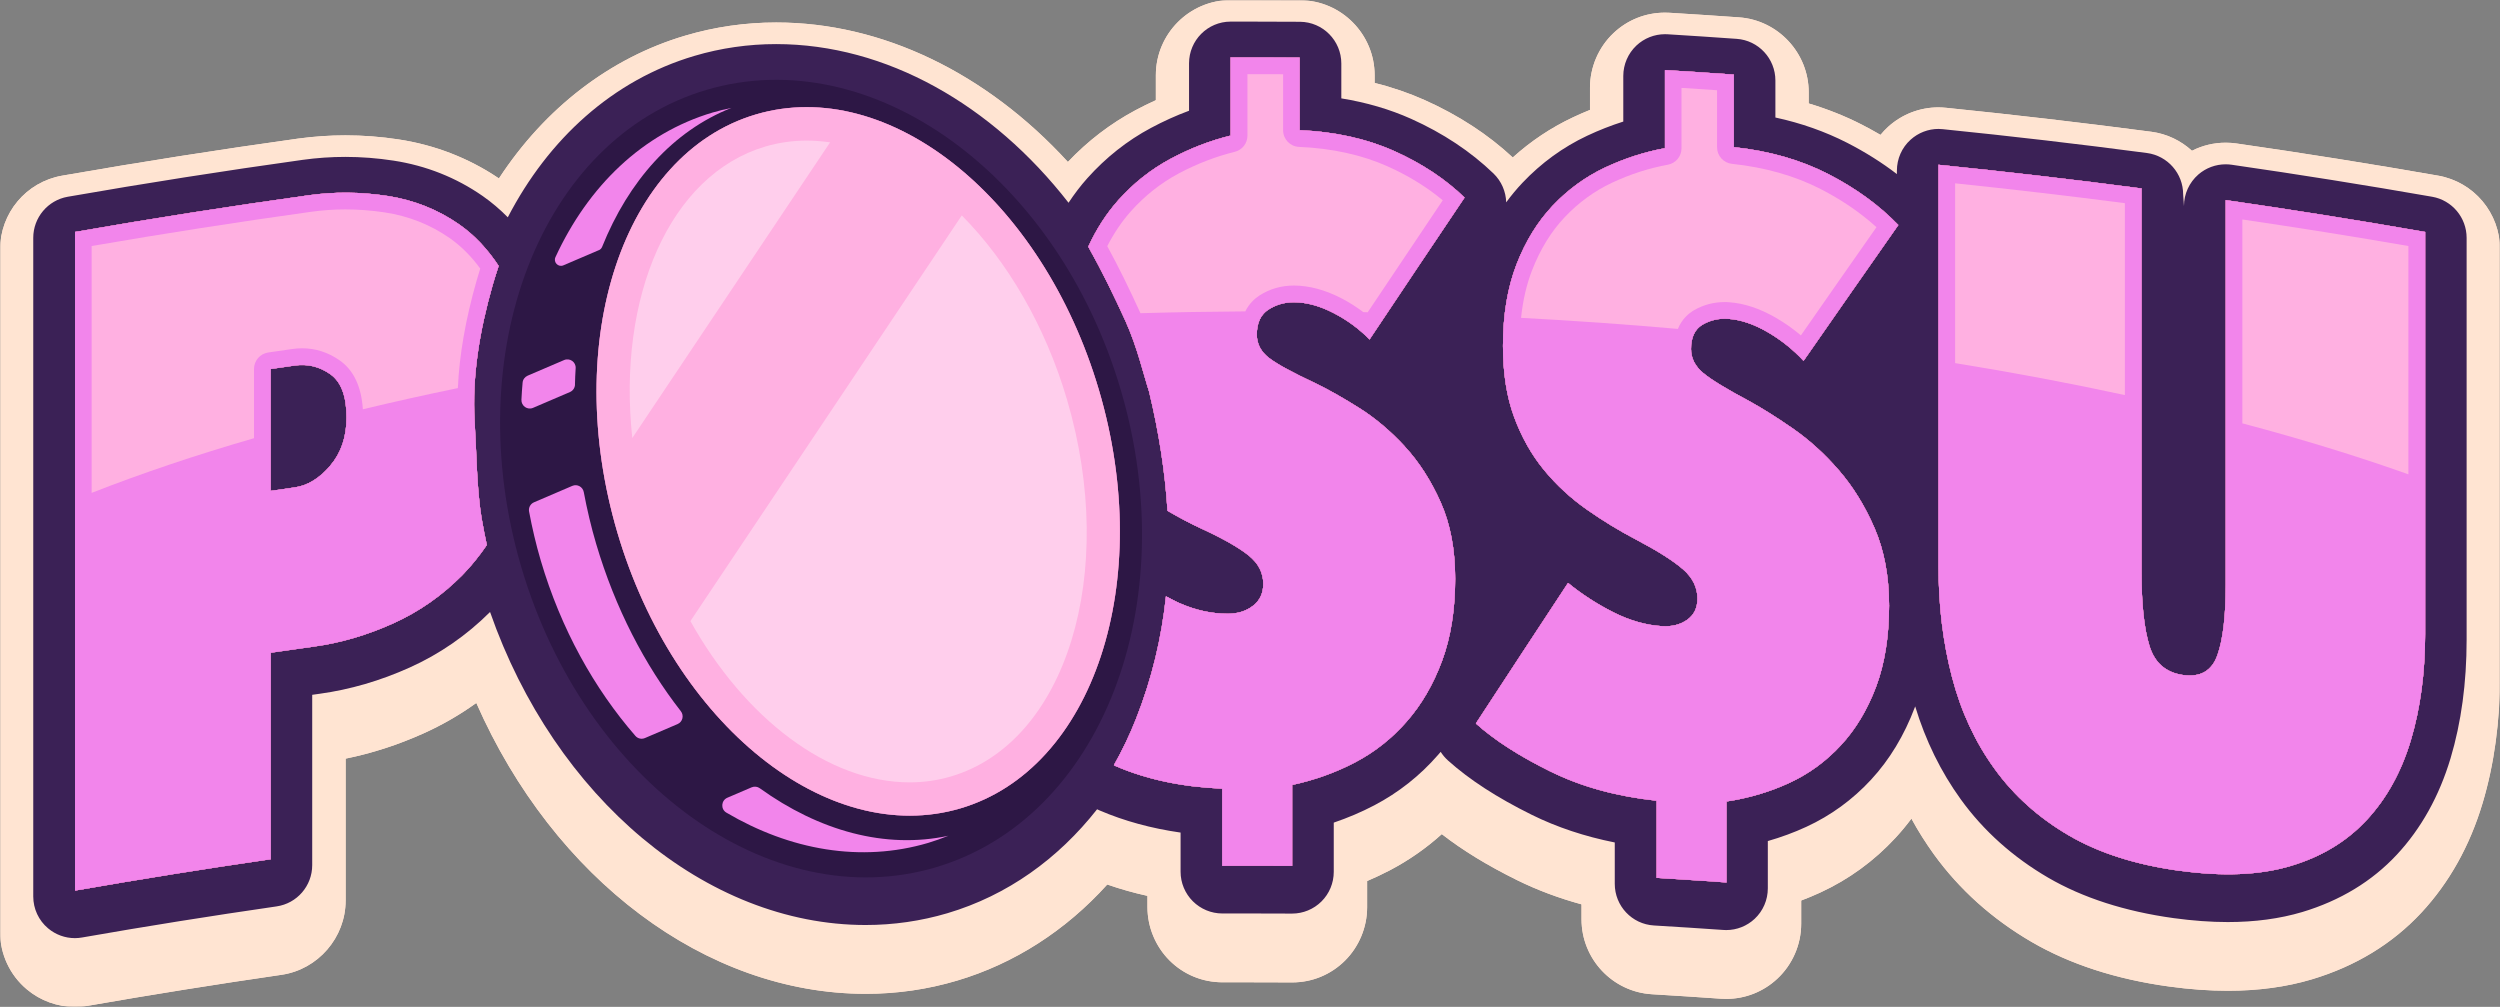 <?xml version="1.0" encoding="UTF-8"?> <svg xmlns="http://www.w3.org/2000/svg" width="1522" height="613" viewBox="0 0 1522 613" fill="none"><rect x="0" y="0" width="1522" height="613" fill="#808080" stroke="none"/><mask id="mask0_1107_80" style="mask-type:luminance" maskUnits="userSpaceOnUse" x="0" y="0" width="1522" height="613"><path d="M1522 0H0V613H1522V0Z" fill="white"></path></mask><g mask="url(#mask0_1107_80)"><path d="M1484.23 106.915C1443.7 99.819 1402.39 93.224 1361.54 87.346C1359.4 87.023 1357.18 86.88 1355 86.88C1347.81 86.88 1340.8 88.565 1334.46 91.79C1327.78 85.661 1319.23 81.468 1309.68 80.213C1268.29 74.766 1226.26 69.855 1184.74 65.626C1183.2 65.483 1181.66 65.375 1180.12 65.375C1168.78 65.375 1157.95 69.568 1149.54 77.167C1147.86 78.708 1146.28 80.357 1144.85 82.113C1141.21 79.998 1137.49 77.955 1133.69 75.984C1123.5 70.751 1112.59 66.414 1101.14 62.974V56.164C1101.14 32.293 1082.51 12.258 1058.76 10.573C1044.63 9.57 1030.5 8.638 1016.37 7.777C1015.44 7.706 1014.51 7.706 1013.58 7.706C1001.92 7.706 990.799 12.114 982.319 20.143C973.199 28.745 967.979 40.895 967.979 53.44V66.916C964.509 68.314 961.039 69.819 957.639 71.432C944.299 77.705 931.989 85.912 920.979 95.876C905.919 81.862 887.929 70.142 867.429 60.966C857.809 56.665 847.609 53.153 836.879 50.501V45.841C836.879 20.824 816.569 0.287 791.6 0.143C781.334 0.071 771.068 0.036 760.803 0.036H749.178C724.104 0.107 703.68 20.645 703.68 45.77V61.002C699.495 62.902 695.31 64.945 691.232 67.131C676.03 75.267 662.224 85.841 650.134 98.6C600.451 44.336 536.89 13.691 472.577 13.691C453.727 13.691 435.092 16.379 417.1 21.72C371.351 35.268 331.827 65.769 303.748 108.636C285.435 96.271 264.903 88.278 242.619 84.873C231.853 83.224 220.979 82.4 210.284 82.4C200.698 82.4 191.041 83.081 181.562 84.371C133.775 91.038 85.415 98.636 37.807 106.951C15.916 110.786 0.035 129.711 0.035 152.004V567.302C0.035 580.85 5.973 593.609 16.31 602.283C24.501 609.201 34.946 613 45.676 613C48.287 613 50.934 612.785 53.51 612.319C92.498 605.509 132.129 599.165 171.332 593.466C193.616 590.24 210.427 570.778 210.427 548.234V461.856C226.452 458.594 242.333 453.469 257.857 446.479C269.16 441.39 279.926 435.189 289.977 427.949C337.085 534.972 429.547 605.043 527.161 605.043C545.975 605.043 564.646 602.355 582.602 597.014C617.334 586.728 648.703 566.621 674.099 538.485C681.932 541.209 690.088 543.539 698.565 545.402V552.284C698.565 564.363 703.465 576.155 711.978 584.685C720.598 593.287 732.009 598.018 744.349 598.018C749.893 598.018 755.473 598.018 761.017 598.018C769.494 598.018 777.972 598.018 786.699 598.09C798.825 598.09 810.269 593.359 818.859 584.792C827.409 576.262 832.309 564.47 832.309 552.356V536.37C837.029 534.363 841.609 532.177 846.109 529.847C857.589 523.826 868.179 516.442 877.769 507.805C890.469 517.697 905.599 526.944 923.689 535.869C935.819 541.854 948.949 546.764 962.829 550.564V559.667C962.829 583.825 981.679 603.86 1005.75 605.294C1019.77 606.118 1033.76 607.05 1047.74 608.018C1048.81 608.09 1049.89 608.125 1050.92 608.125C1062.51 608.125 1073.57 603.753 1082.04 595.832C1091.27 587.23 1096.57 575.044 1096.57 562.391V548.234C1100.54 546.729 1104.43 545.116 1108.23 543.359C1125.57 535.367 1140.95 524.148 1154.01 510.027C1157.41 506.335 1160.63 502.464 1163.67 498.378C1167.78 505.941 1172.36 513.145 1177.33 520.062C1192.86 541.532 1212.85 559.488 1236.82 573.431C1260.17 587.015 1288.39 596.19 1320.62 600.599C1333.07 602.319 1345.09 603.179 1356.35 603.179C1374.78 603.179 1391.98 600.85 1407.43 596.226C1434.01 588.269 1456.47 574.613 1474.14 555.617C1491.06 537.41 1503.62 514.973 1511.41 488.916C1518.46 465.368 1522.04 439.168 1522.04 411.032V151.968C1522.04 129.711 1506.15 110.751 1484.26 106.915H1484.23Z" fill="#FFE4D2"></path><path d="M569.685 528.021C670.449 498.171 720.874 368.022 682.313 237.327C643.752 106.632 530.808 24.882 430.045 54.732C329.281 84.583 278.856 214.731 317.417 345.426C355.978 476.121 468.922 557.872 569.685 528.021Z" fill="#FFE4D2"></path><path d="M1484.23 106.915C1443.7 99.819 1402.39 93.224 1361.54 87.346C1359.4 87.023 1357.18 86.88 1355 86.88C1347.81 86.88 1340.8 88.565 1334.46 91.79C1327.78 85.661 1319.23 81.468 1309.68 80.213C1268.29 74.766 1226.26 69.855 1184.74 65.626C1183.2 65.483 1181.66 65.375 1180.12 65.375C1168.78 65.375 1157.95 69.568 1149.54 77.167C1147.86 78.708 1146.28 80.357 1144.85 82.113C1141.21 79.998 1137.49 77.955 1133.69 75.984C1123.5 70.751 1112.59 66.414 1101.14 62.974V56.164C1101.14 32.293 1082.51 12.258 1058.76 10.573C1044.63 9.57 1030.5 8.638 1016.37 7.777C1015.44 7.706 1014.51 7.706 1013.58 7.706C1001.92 7.706 990.799 12.114 982.319 20.143C973.199 28.745 967.979 40.895 967.979 53.44V66.916C964.509 68.314 961.039 69.819 957.639 71.432C944.299 77.705 931.989 85.912 920.979 95.876C905.919 81.862 887.929 70.142 867.429 60.966C857.809 56.665 847.609 53.153 836.879 50.501V45.841C836.879 20.824 816.569 0.287 791.6 0.143C781.334 0.071 771.068 0.036 760.803 0.036H749.178C724.104 0.107 703.68 20.645 703.68 45.77V61.002C699.495 62.902 695.31 64.945 691.232 67.131C676.03 75.267 662.224 85.841 650.134 98.6C600.451 44.336 536.89 13.691 472.577 13.691C453.727 13.691 435.092 16.379 417.1 21.72C371.351 35.268 331.827 65.769 303.748 108.636C285.435 96.271 264.903 88.278 242.619 84.873C231.853 83.224 220.979 82.4 210.284 82.4C200.698 82.4 191.041 83.081 181.562 84.371C133.775 91.038 85.415 98.636 37.807 106.951C15.916 110.786 0.035 129.711 0.035 152.004V567.302C0.035 580.85 5.973 593.609 16.31 602.283C24.501 609.201 34.946 613 45.676 613C48.287 613 50.934 612.785 53.51 612.319C92.498 605.509 132.129 599.165 171.332 593.466C193.616 590.24 210.427 570.778 210.427 548.234V461.856C226.452 458.594 242.333 453.469 257.857 446.479C269.16 441.39 279.926 435.189 289.977 427.949C337.085 534.972 429.547 605.043 527.161 605.043C545.975 605.043 564.646 602.355 582.602 597.014C617.334 586.728 648.703 566.621 674.099 538.485C681.932 541.209 690.088 543.539 698.565 545.402V552.284C698.565 564.363 703.465 576.155 711.978 584.685C720.598 593.287 732.009 598.018 744.349 598.018C749.893 598.018 755.473 598.018 761.017 598.018C769.494 598.018 777.972 598.018 786.699 598.09C798.825 598.09 810.269 593.359 818.859 584.792C827.409 576.262 832.309 564.47 832.309 552.356V536.37C837.029 534.363 841.609 532.177 846.109 529.847C857.589 523.826 868.179 516.442 877.769 507.805C890.469 517.697 905.599 526.944 923.689 535.869C935.819 541.854 948.949 546.764 962.829 550.564V559.667C962.829 583.825 981.679 603.86 1005.75 605.294C1019.77 606.118 1033.76 607.05 1047.74 608.018C1048.81 608.09 1049.89 608.125 1050.92 608.125C1062.51 608.125 1073.57 603.753 1082.04 595.832C1091.27 587.23 1096.57 575.044 1096.57 562.391V548.234C1100.54 546.729 1104.43 545.116 1108.23 543.359C1125.57 535.367 1140.95 524.148 1154.01 510.027C1157.41 506.335 1160.63 502.464 1163.67 498.378C1167.78 505.941 1172.36 513.145 1177.33 520.062C1192.86 541.532 1212.85 559.488 1236.82 573.431C1260.17 587.015 1288.39 596.19 1320.62 600.599C1333.07 602.319 1345.09 603.179 1356.35 603.179C1374.78 603.179 1391.98 600.85 1407.43 596.226C1434.01 588.269 1456.47 574.613 1474.14 555.617C1491.06 537.41 1503.62 514.973 1511.41 488.916C1518.46 465.368 1522.04 439.168 1522.04 411.032V151.968C1522.04 129.711 1506.15 110.751 1484.26 106.915H1484.23Z" fill="#FFE4D2"></path><path d="M584.783 492.105C665.731 468.125 703.452 354.123 669.036 237.475C634.62 120.827 541.099 45.705 460.151 69.685C379.203 93.666 341.482 207.668 375.898 324.316C410.314 440.964 503.835 516.086 584.783 492.105Z" fill="#C36DAC"></path><path d="M943.869 469.669C924.979 460.351 909.849 450.637 898.509 440.458C917.219 411.821 935.929 383.291 954.629 354.904C962.929 361.714 972.089 367.628 982.109 372.718C992.119 377.771 1002.03 380.603 1011.86 381.212C1017.91 381.571 1022.99 380.28 1027.17 377.341C1031.32 374.402 1033.4 370.101 1033.4 364.438C1033.4 357.628 1030.46 351.679 1024.63 346.589C1018.77 341.5 1009.43 335.55 996.589 328.776C985.999 323.256 975.809 317.056 966.009 310.174C956.169 303.257 947.479 295.228 939.929 286.053C932.389 276.841 926.339 266.16 921.799 253.867C917.259 241.609 914.999 227.201 914.999 210.57C914.999 191.681 917.759 175.194 923.229 161.037C928.699 146.915 936.069 134.944 945.329 125.159C954.599 115.375 965.189 107.669 977.059 102.041C988.969 96.45 1001.13 92.508 1013.62 90.214C1013.62 74.372 1013.62 58.494 1013.62 42.652C1027.6 43.512 1041.55 44.408 1055.54 45.412V89.569C1077.07 91.862 1096.21 97.346 1112.98 105.948C1129.76 114.55 1143.99 124.908 1155.69 136.987C1136.48 164.406 1117.24 191.968 1098 219.674C1091.56 212.721 1084.23 206.878 1075.93 202.076C1067.63 197.309 1059.69 194.62 1052.14 194.119C1046.49 193.724 1041.3 194.871 1036.58 197.595C1031.86 200.319 1029.5 205.265 1029.5 212.434C1029.5 218.097 1031.97 222.971 1036.87 227.057C1041.77 231.179 1051.21 236.878 1065.2 244.333C1073.1 248.706 1081.97 254.261 1091.81 261.107C1101.61 267.953 1110.87 276.339 1119.53 286.339C1128.19 296.339 1135.45 308.131 1141.31 321.715C1147.14 335.263 1150.08 350.926 1150.08 368.668C1150.08 387.556 1147.43 404.007 1142.17 418.057C1136.88 432.107 1129.72 444.007 1120.67 453.792C1111.62 463.576 1101.14 471.175 1089.27 476.659C1077.39 482.142 1064.66 485.906 1051.07 487.949V537.231C1036.9 536.227 1022.74 535.331 1008.57 534.471C1008.57 518.808 1008.57 503.146 1008.57 487.483C984.389 484.902 962.859 479.024 943.979 469.705L943.869 469.669ZM1326.85 530.134C1300.56 526.514 1278.2 519.453 1259.74 508.737C1241.32 498.02 1226.16 484.508 1214.32 468.092C1202.44 451.713 1193.79 433.039 1188.35 412.072C1182.88 391.104 1180.16 368.775 1180.16 344.976C1180.16 263.436 1180.16 181.861 1180.16 100.321C1221.4 104.515 1262.6 109.317 1303.77 114.729V348.632C1303.77 367.879 1305.38 382.718 1308.57 393.147C1311.75 403.577 1318.62 409.491 1329.13 410.961C1339.65 412.394 1346.59 408.416 1349.95 398.882C1353.35 389.384 1355.03 374.976 1355.03 355.729V121.826C1395.56 127.668 1436.01 134.156 1476.43 141.216V385.872C1476.43 409.67 1473.53 431.247 1467.74 450.602C1461.94 469.992 1452.97 486.192 1440.8 499.275C1428.64 512.357 1413.19 521.64 1394.45 527.231C1375.71 532.822 1353.17 533.718 1326.92 530.098L1326.85 530.134ZM293.339 316.482C290.156 296.913 290.192 276.59 288.975 256.591C287.33 228.813 292.087 201 299.956 173.438C301.065 169.567 302.317 165.732 303.569 161.897C296.773 151.575 288.797 143.08 279.497 136.593C266.513 127.561 251.919 121.754 235.787 119.281C219.62 116.808 203.667 116.665 187.893 118.887C140.392 125.518 92.998 132.937 45.676 141.216V542.177C85.308 535.26 125.011 528.88 164.822 523.109V397.377C173.621 396.086 182.456 394.832 191.291 393.613C207.422 391.391 223.411 386.696 239.185 379.599C254.959 372.503 269.088 362.682 281.5 350.102C286.937 344.582 291.837 338.417 296.38 331.787C295.306 326.697 294.233 321.608 293.375 316.41L293.339 316.482ZM201.091 283.472C194.51 291.214 187.285 295.622 179.415 296.733C174.551 297.414 169.651 298.131 164.786 298.848V224.656C169.651 223.939 174.551 223.258 179.415 222.541C187.285 221.43 194.546 223.186 201.091 227.81C207.673 232.433 210.964 241.215 210.964 254.154C210.964 265.945 207.673 275.694 201.091 283.436V283.472ZM855.339 271.895C846.649 262.469 837.379 254.619 827.549 248.419C817.709 242.218 808.839 237.2 800.899 233.365C786.913 226.806 777.435 221.681 772.534 217.882C767.634 214.118 765.166 209.387 765.166 203.724C765.166 196.556 767.527 191.466 772.248 188.456C776.97 185.445 782.156 183.976 787.843 184.011C795.391 184.047 803.329 186.198 811.669 190.463C819.999 194.728 827.369 200.104 833.769 206.663C853.049 177.739 872.329 148.958 891.609 120.285C879.879 108.959 865.609 99.497 848.789 91.97C831.949 84.443 812.779 80.178 791.206 79.246V35.089C777.22 34.982 763.235 34.946 749.213 34.982V82.544C736.73 85.59 724.533 90.321 712.622 96.701C700.711 103.081 690.123 111.468 680.859 121.826C673.562 129.998 667.481 139.46 662.545 150.177C670.808 164.908 678.248 180.14 685.187 195.409C692.341 211.215 696.239 228.204 699.566 238.419C705.575 263.401 709.295 287.486 710.762 310.963C717.737 315.013 724.819 318.848 732.187 322.181C745.028 328.131 754.4 333.507 760.266 338.238C766.132 342.969 769.065 348.704 769.065 355.514C769.065 361.177 766.99 365.621 762.841 368.811C758.692 372.037 753.577 373.614 747.532 373.65C737.696 373.65 727.752 371.499 717.737 367.055C714.982 365.836 712.478 364.367 709.832 363.04C707.149 388.416 701.283 413.219 691.518 437.878C687.691 447.555 683.22 456.874 678.14 465.87C678.605 466.049 678.963 466.264 679.428 466.479C698.35 474.616 719.883 479.132 744.098 480.135V527.124C758.298 527.052 772.463 527.088 786.663 527.159V477.877C800.255 474.938 813.029 470.386 824.939 464.15C836.849 457.913 847.359 449.634 856.409 439.276C865.499 428.917 872.649 416.552 877.979 402.18C883.279 387.807 885.919 371.177 885.919 352.288C885.919 334.546 882.989 319.063 877.119 305.873C871.259 292.683 863.999 281.357 855.299 271.895H855.339Z" fill="#C36DAC"></path><path d="M1329.1 118.349C1329.1 105.589 1319.66 94.837 1307.06 93.152C1265.86 87.704 1224.01 82.83 1182.7 78.637C1181.84 78.565 1180.98 78.493 1180.16 78.493C1173.9 78.493 1167.85 80.823 1163.17 85.052C1157.84 89.855 1154.83 96.701 1154.83 103.905V105.984C1145.64 98.923 1135.48 92.543 1124.5 86.916C1111.16 80.106 1096.57 74.945 1080.86 71.54V48.995C1080.86 35.662 1070.56 24.587 1057.33 23.655C1043.27 22.652 1029.21 21.72 1015.16 20.86C1014.65 20.86 1014.12 20.824 1013.62 20.824C1007.18 20.824 1000.96 23.297 996.229 27.741C991.149 32.544 988.259 39.247 988.259 46.236V74.013C980.819 76.379 973.479 79.246 966.259 82.651C951.559 89.568 938.319 99.21 926.909 111.252C923.369 114.98 920.079 118.958 916.969 123.188C916.789 116.7 914.139 110.356 909.209 105.589C895.369 92.256 878.519 81.074 859.129 72.364C846.079 66.522 831.839 62.364 816.599 59.891V38.673C816.599 24.731 805.369 13.369 791.42 13.261C781.226 13.19 770.996 13.154 760.802 13.154H749.177C735.192 13.19 723.889 24.551 723.889 38.566V67.418C716.02 70.321 708.293 73.834 700.711 77.884C686.26 85.59 673.24 95.912 661.973 108.493C657.859 113.08 654.068 118.098 650.527 123.439C603.956 63.619 539.465 26.845 472.505 26.845C455.622 26.845 438.883 29.247 422.787 34.014C373.032 48.745 333.901 84.586 309.149 132.292C304.356 127.453 299.277 123.116 293.876 119.353C277.708 108.098 259.395 100.823 239.507 97.776C229.742 96.271 219.87 95.518 210.212 95.518C201.556 95.518 192.865 96.127 184.316 97.31C136.779 103.941 88.634 111.503 41.24 119.783C29.115 121.897 20.244 132.471 20.244 144.8V545.761C20.244 553.252 23.535 560.384 29.294 565.187C33.908 569.058 39.667 571.137 45.604 571.137C47.071 571.137 48.502 570.994 49.968 570.743C89.206 563.861 129.017 557.517 168.363 551.818C180.846 550.026 190.075 539.309 190.075 526.693V423.003C191.613 422.788 193.115 422.573 194.653 422.358C213.11 419.813 231.566 414.437 249.451 406.373C267.621 398.201 284.075 386.839 298.347 372.574C337.8 485.583 429.833 563.144 527.017 563.144C543.9 563.144 560.64 560.743 576.736 555.976C613.399 545.116 644.267 522.751 667.91 492.68C668.483 492.966 669.055 493.217 669.449 493.396C684.4 499.812 700.925 504.328 718.738 506.873V530.708C718.738 537.446 721.421 543.933 726.214 548.7C730.971 553.431 737.409 556.119 744.098 556.119H744.205C749.785 556.119 755.365 556.119 760.945 556.119C769.458 556.119 777.971 556.119 786.484 556.191H786.627C793.316 556.191 799.754 553.539 804.509 548.808C809.309 544.041 811.989 537.553 811.989 530.779V500.816C820.539 497.912 828.799 494.4 836.669 490.278C851.369 482.572 864.429 472.286 875.439 459.633C875.979 458.988 876.549 458.379 877.089 457.734C878.299 459.633 879.769 461.39 881.519 462.967C894.609 474.723 911.319 485.547 932.599 496.084C947.839 503.611 964.759 509.238 983.069 512.894V538.091C983.069 551.532 993.519 562.642 1006.93 563.431C1021.02 564.255 1035.08 565.187 1049.17 566.155C1049.78 566.191 1050.35 566.227 1050.92 566.227C1057.33 566.227 1063.51 563.789 1068.2 559.417C1073.35 554.614 1076.25 547.876 1076.25 540.851V512.034C1084.37 509.704 1092.2 506.837 1099.71 503.36C1114.63 496.479 1127.86 486.837 1139.09 474.687C1150.33 462.537 1159.3 447.734 1165.74 430.638C1165.81 430.423 1165.89 430.243 1165.96 430.028C1172.25 450.816 1181.59 469.848 1193.71 486.622C1207.56 505.798 1225.48 521.819 1246.94 534.328C1268.01 546.585 1293.72 554.865 1323.3 558.951C1334.86 560.528 1345.95 561.352 1356.28 561.352C1372.74 561.352 1387.97 559.309 1401.57 555.259C1424.64 548.342 1444.06 536.586 1459.23 520.278C1474 504.4 1485.01 484.651 1491.92 461.569C1498.39 439.921 1501.68 415.692 1501.68 389.527V144.8C1501.68 132.471 1492.81 121.897 1480.69 119.783C1440.34 112.722 1399.24 106.163 1358.57 100.285C1357.36 100.106 1356.14 100.034 1354.96 100.034C1348.91 100.034 1343.01 102.22 1338.36 106.235C1332.82 111.073 1329.6 118.062 1329.6 125.446" fill="#3B2156"></path><path d="M364.589 152.327C365.484 151.933 366.199 151.216 366.557 150.32C382.617 110.321 409.658 79.712 445.284 65.698C441.492 66.486 437.737 67.346 433.981 68.458C391.058 81.181 358.008 113.511 338.156 156.556C336.725 159.639 339.873 162.9 342.985 161.538L364.589 152.291V152.327Z" fill="#C36DAC"></path><path d="M350.033 234.082C350.104 230.748 350.248 227.415 350.462 224.118C350.677 220.354 346.849 217.738 343.416 219.207L321.239 228.705C319.522 229.458 318.306 231.071 318.163 232.935C317.841 236.376 317.626 239.816 317.447 243.329C317.269 247.092 321.06 249.78 324.494 248.311L346.993 238.669C348.817 237.881 349.997 236.125 350.069 234.118L350.033 234.082Z" fill="#C36DAC"></path><path d="M392.667 449.311L412.519 440.816C415.595 439.49 416.561 435.619 414.486 432.967C392.489 404.795 374.497 370.208 362.943 331.105C359.832 320.567 357.364 310.03 355.396 299.564C354.788 296.374 351.426 294.511 348.421 295.801L325.1 305.801C322.918 306.733 321.666 309.062 322.095 311.392C323.955 321.32 326.28 331.284 329.213 341.248C341.482 382.896 361.763 419.204 386.837 448.02C388.268 449.669 390.629 450.207 392.667 449.311Z" fill="#C36DAC"></path><path d="M457.627 479.31L442.819 485.654C438.992 487.303 438.634 492.607 442.211 494.722C480.913 517.517 524.086 525.295 565.113 513.145C569.298 511.89 573.375 510.421 577.381 508.808C538.966 517.123 498.547 505.761 462.563 479.884C461.133 478.844 459.273 478.629 457.627 479.31Z" fill="#C36DAC"></path><path d="M584.783 492.105C665.731 468.125 703.452 354.123 669.036 237.475C634.62 120.827 541.099 45.705 460.151 69.685C379.203 93.666 341.482 207.668 375.898 324.316C410.314 440.964 503.835 516.086 584.783 492.105Z" fill="#C36DAC"></path><path d="M584.783 492.105C665.731 468.125 703.452 354.123 669.036 237.475C634.62 120.827 541.099 45.705 460.151 69.685C379.203 93.666 341.482 207.668 375.898 324.316C410.314 440.964 503.835 516.086 584.783 492.105Z" fill="#C36DAC"></path><path d="M505.34 86.665C500.583 85.984 495.861 85.59 491.104 85.59C482.519 85.59 474.042 86.808 465.923 89.21C407.44 106.521 375.749 181.036 384.942 266.662L505.34 86.701V86.665Z" fill="white"></path><path d="M585.533 131.146L420.316 378.13C453.438 437.377 504.158 476.301 553.841 476.301C562.426 476.301 570.903 475.082 579.023 472.681C649.13 451.928 680.785 349.027 649.595 243.294C636.289 198.134 613.253 159.102 585.533 131.146Z" fill="white"></path><path d="M943.869 469.669C924.979 460.351 909.849 450.637 898.509 440.458C917.219 411.821 935.929 383.291 954.629 354.904C962.929 361.714 972.089 367.628 982.109 372.718C992.119 377.771 1002.03 380.603 1011.86 381.212C1017.91 381.571 1022.99 380.28 1027.17 377.341C1031.32 374.402 1033.4 370.101 1033.4 364.438C1033.4 357.628 1030.46 351.679 1024.63 346.589C1018.77 341.5 1009.43 335.55 996.589 328.776C985.999 323.256 975.809 317.056 966.009 310.174C956.169 303.257 947.479 295.228 939.929 286.053C932.389 276.841 926.339 266.16 921.799 253.867C917.259 241.609 914.999 227.201 914.999 210.57C914.999 191.681 917.759 175.194 923.229 161.037C928.699 146.915 936.069 134.944 945.329 125.159C954.599 115.375 965.189 107.669 977.059 102.041C988.969 96.45 1001.13 92.508 1013.62 90.214C1013.62 74.372 1013.62 58.494 1013.62 42.652C1027.6 43.512 1041.55 44.408 1055.54 45.412V89.569C1077.07 91.862 1096.21 97.346 1112.98 105.948C1129.76 114.55 1143.99 124.908 1155.69 136.987C1136.48 164.406 1117.24 191.968 1098 219.674C1091.56 212.721 1084.23 206.878 1075.93 202.076C1067.63 197.309 1059.69 194.62 1052.14 194.119C1046.49 193.724 1041.3 194.871 1036.58 197.595C1031.86 200.319 1029.5 205.265 1029.5 212.434C1029.5 218.097 1031.97 222.971 1036.87 227.057C1041.77 231.179 1051.21 236.878 1065.2 244.333C1073.1 248.706 1081.97 254.261 1091.81 261.107C1101.61 267.953 1110.87 276.339 1119.53 286.339C1128.19 296.339 1135.45 308.131 1141.31 321.715C1147.14 335.263 1150.08 350.926 1150.08 368.668C1150.08 387.556 1147.43 404.007 1142.17 418.057C1136.88 432.107 1129.72 444.007 1120.67 453.792C1111.62 463.576 1101.14 471.175 1089.27 476.659C1077.39 482.142 1064.66 485.906 1051.07 487.949V537.231C1036.9 536.227 1022.74 535.331 1008.57 534.471C1008.57 518.808 1008.57 503.146 1008.57 487.483C984.389 484.902 962.859 479.024 943.979 469.705L943.869 469.669ZM1326.85 530.134C1300.56 526.514 1278.2 519.453 1259.74 508.737C1241.32 498.02 1226.16 484.508 1214.32 468.092C1202.44 451.713 1193.79 433.039 1188.35 412.072C1182.88 391.104 1180.16 368.775 1180.16 344.976C1180.16 263.436 1180.16 181.861 1180.16 100.321C1221.4 104.515 1262.6 109.317 1303.77 114.729V348.632C1303.77 367.879 1305.38 382.718 1308.57 393.147C1311.75 403.577 1318.62 409.491 1329.13 410.961C1339.65 412.394 1346.59 408.416 1349.95 398.882C1353.35 389.384 1355.03 374.976 1355.03 355.729V121.826C1395.56 127.668 1436.01 134.156 1476.43 141.216V385.872C1476.43 409.67 1473.53 431.247 1467.74 450.602C1461.94 469.992 1452.97 486.192 1440.8 499.275C1428.64 512.357 1413.19 521.64 1394.45 527.231C1375.71 532.822 1353.17 533.718 1326.92 530.098L1326.85 530.134ZM293.339 316.482C290.156 296.913 290.192 276.59 288.975 256.591C287.33 228.813 292.087 201 299.956 173.438C301.065 169.567 302.317 165.732 303.569 161.897C296.773 151.575 288.797 143.08 279.497 136.593C266.513 127.561 251.919 121.754 235.787 119.281C219.62 116.808 203.667 116.665 187.893 118.887C140.392 125.518 92.998 132.937 45.676 141.216V542.177C85.308 535.26 125.011 528.88 164.822 523.109V397.377C173.621 396.086 182.456 394.832 191.291 393.613C207.422 391.391 223.411 386.696 239.185 379.599C254.959 372.503 269.088 362.682 281.5 350.102C286.937 344.582 291.837 338.417 296.38 331.787C295.306 326.697 294.233 321.608 293.375 316.41L293.339 316.482ZM201.091 283.472C194.51 291.214 187.285 295.622 179.415 296.733C174.551 297.414 169.651 298.131 164.786 298.848V224.656C169.651 223.939 174.551 223.258 179.415 222.541C187.285 221.43 194.546 223.186 201.091 227.81C207.673 232.433 210.964 241.215 210.964 254.154C210.964 265.945 207.673 275.694 201.091 283.436V283.472ZM855.339 271.895C846.649 262.469 837.379 254.619 827.549 248.419C817.709 242.218 808.839 237.2 800.899 233.365C786.913 226.806 777.435 221.681 772.534 217.882C767.634 214.118 765.166 209.387 765.166 203.724C765.166 196.556 767.527 191.466 772.248 188.456C776.97 185.445 782.156 183.976 787.843 184.011C795.391 184.047 803.329 186.198 811.669 190.463C819.999 194.728 827.369 200.104 833.769 206.663C853.049 177.739 872.329 148.958 891.609 120.285C879.879 108.959 865.609 99.497 848.789 91.97C831.949 84.443 812.779 80.178 791.206 79.246V35.089C777.22 34.982 763.235 34.946 749.213 34.982V82.544C736.73 85.59 724.533 90.321 712.622 96.701C700.711 103.081 690.123 111.468 680.859 121.826C673.562 129.998 667.481 139.46 662.545 150.177C670.808 164.908 678.248 180.14 685.187 195.409C692.341 211.215 696.239 228.204 699.566 238.419C705.575 263.401 709.295 287.486 710.762 310.963C717.737 315.013 724.819 318.848 732.187 322.181C745.028 328.131 754.4 333.507 760.266 338.238C766.132 342.969 769.065 348.704 769.065 355.514C769.065 361.177 766.99 365.621 762.841 368.811C758.692 372.037 753.577 373.614 747.532 373.65C737.696 373.65 727.752 371.499 717.737 367.055C714.982 365.836 712.478 364.367 709.832 363.04C707.149 388.416 701.283 413.219 691.518 437.878C687.691 447.555 683.22 456.874 678.14 465.87C678.605 466.049 678.963 466.264 679.428 466.479C698.35 474.616 719.883 479.132 744.098 480.135V527.124C758.298 527.052 772.463 527.088 786.663 527.159V477.877C800.255 474.938 813.029 470.386 824.939 464.15C836.849 457.913 847.359 449.634 856.409 439.276C865.499 428.917 872.649 416.552 877.979 402.18C883.279 387.807 885.919 371.177 885.919 352.288C885.919 334.546 882.989 319.063 877.119 305.873C871.259 292.683 863.999 281.357 855.299 271.895H855.339Z" fill="#C36DAC"></path><path d="M943.869 469.669C924.979 460.351 909.849 450.637 898.509 440.458C917.219 411.821 935.929 383.291 954.629 354.904C962.929 361.714 972.089 367.628 982.109 372.718C992.119 377.771 1002.03 380.603 1011.86 381.212C1017.91 381.571 1022.99 380.28 1027.17 377.341C1031.32 374.402 1033.4 370.101 1033.4 364.438C1033.4 357.628 1030.46 351.679 1024.63 346.589C1018.77 341.5 1009.43 335.55 996.589 328.776C985.999 323.256 975.809 317.056 966.009 310.174C956.169 303.257 947.479 295.228 939.929 286.053C932.389 276.841 926.339 266.16 921.799 253.867C917.259 241.609 914.999 227.201 914.999 210.57C914.999 191.681 917.759 175.194 923.229 161.037C928.699 146.915 936.069 134.944 945.329 125.159C954.599 115.375 965.189 107.669 977.059 102.041C988.969 96.45 1001.13 92.508 1013.62 90.214C1013.62 74.372 1013.62 58.494 1013.62 42.652C1027.6 43.512 1041.55 44.408 1055.54 45.412V89.569C1077.07 91.862 1096.21 97.346 1112.98 105.948C1129.76 114.55 1143.99 124.908 1155.69 136.987C1136.48 164.406 1117.24 191.968 1098 219.674C1091.56 212.721 1084.23 206.878 1075.93 202.076C1067.63 197.309 1059.69 194.62 1052.14 194.119C1046.49 193.724 1041.3 194.871 1036.58 197.595C1031.86 200.319 1029.5 205.265 1029.5 212.434C1029.5 218.097 1031.97 222.971 1036.87 227.057C1041.77 231.179 1051.21 236.878 1065.2 244.333C1073.1 248.706 1081.97 254.261 1091.81 261.107C1101.61 267.953 1110.87 276.339 1119.53 286.339C1128.19 296.339 1135.45 308.131 1141.31 321.715C1147.14 335.263 1150.08 350.926 1150.08 368.668C1150.08 387.556 1147.43 404.007 1142.17 418.057C1136.88 432.107 1129.72 444.007 1120.67 453.792C1111.62 463.576 1101.14 471.175 1089.27 476.659C1077.39 482.142 1064.66 485.906 1051.07 487.949V537.231C1036.9 536.227 1022.74 535.331 1008.57 534.471C1008.57 518.808 1008.57 503.146 1008.57 487.483C984.389 484.902 962.859 479.024 943.979 469.705L943.869 469.669ZM1326.85 530.134C1300.56 526.514 1278.2 519.453 1259.74 508.737C1241.32 498.02 1226.16 484.508 1214.32 468.092C1202.44 451.713 1193.79 433.039 1188.35 412.072C1182.88 391.104 1180.16 368.775 1180.16 344.976C1180.16 263.436 1180.16 181.861 1180.16 100.321C1221.4 104.515 1262.6 109.317 1303.77 114.729V348.632C1303.77 367.879 1305.38 382.718 1308.57 393.147C1311.75 403.577 1318.62 409.491 1329.13 410.961C1339.65 412.394 1346.59 408.416 1349.95 398.882C1353.35 389.384 1355.03 374.976 1355.03 355.729V121.826C1395.56 127.668 1436.01 134.156 1476.43 141.216V385.872C1476.43 409.67 1473.53 431.247 1467.74 450.602C1461.94 469.992 1452.97 486.192 1440.8 499.275C1428.64 512.357 1413.19 521.64 1394.45 527.231C1375.71 532.822 1353.17 533.718 1326.92 530.098L1326.85 530.134ZM293.339 316.482C290.156 296.913 290.192 276.59 288.975 256.591C287.33 228.813 292.087 201 299.956 173.438C301.065 169.567 302.317 165.732 303.569 161.897C296.773 151.575 288.797 143.08 279.497 136.593C266.513 127.561 251.919 121.754 235.787 119.281C219.62 116.808 203.667 116.665 187.893 118.887C140.392 125.518 92.998 132.937 45.676 141.216V542.177C85.308 535.26 125.011 528.88 164.822 523.109V397.377C173.621 396.086 182.456 394.832 191.291 393.613C207.422 391.391 223.411 386.696 239.185 379.599C254.959 372.503 269.088 362.682 281.5 350.102C286.937 344.582 291.837 338.417 296.38 331.787C295.306 326.697 294.233 321.608 293.375 316.41L293.339 316.482ZM201.091 283.472C194.51 291.214 187.285 295.622 179.415 296.733C174.551 297.414 169.651 298.131 164.786 298.848V224.656C169.651 223.939 174.551 223.258 179.415 222.541C187.285 221.43 194.546 223.186 201.091 227.81C207.673 232.433 210.964 241.215 210.964 254.154C210.964 265.945 207.673 275.694 201.091 283.436V283.472ZM855.339 271.895C846.649 262.469 837.379 254.619 827.549 248.419C817.709 242.218 808.839 237.2 800.899 233.365C786.913 226.806 777.435 221.681 772.534 217.882C767.634 214.118 765.166 209.387 765.166 203.724C765.166 196.556 767.527 191.466 772.248 188.456C776.97 185.445 782.156 183.976 787.843 184.011C795.391 184.047 803.329 186.198 811.669 190.463C819.999 194.728 827.369 200.104 833.769 206.663C853.049 177.739 872.329 148.958 891.609 120.285C879.879 108.959 865.609 99.497 848.789 91.97C831.949 84.443 812.779 80.178 791.206 79.246V35.089C777.22 34.982 763.235 34.946 749.213 34.982V82.544C736.73 85.59 724.533 90.321 712.622 96.701C700.711 103.081 690.123 111.468 680.859 121.826C673.562 129.998 667.481 139.46 662.545 150.177C670.808 164.908 678.248 180.14 685.187 195.409C692.341 211.215 696.239 228.204 699.566 238.419C705.575 263.401 709.295 287.486 710.762 310.963C717.737 315.013 724.819 318.848 732.187 322.181C745.028 328.131 754.4 333.507 760.266 338.238C766.132 342.969 769.065 348.704 769.065 355.514C769.065 361.177 766.99 365.621 762.841 368.811C758.692 372.037 753.577 373.614 747.532 373.65C737.696 373.65 727.752 371.499 717.737 367.055C714.982 365.836 712.478 364.367 709.832 363.04C707.149 388.416 701.283 413.219 691.518 437.878C687.691 447.555 683.22 456.874 678.14 465.87C678.605 466.049 678.963 466.264 679.428 466.479C698.35 474.616 719.883 479.132 744.098 480.135V527.124C758.298 527.052 772.463 527.088 786.663 527.159V477.877C800.255 474.938 813.029 470.386 824.939 464.15C836.849 457.913 847.359 449.634 856.409 439.276C865.499 428.917 872.649 416.552 877.979 402.18C883.279 387.807 885.919 371.177 885.919 352.288C885.919 334.546 882.989 319.063 877.119 305.873C871.259 292.683 863.999 281.357 855.299 271.895H855.339Z" fill="#C36DAC"></path><path d="M943.869 469.669C924.979 460.351 909.849 450.637 898.509 440.458C917.219 411.821 935.929 383.291 954.629 354.904C962.929 361.714 972.089 367.628 982.109 372.718C992.119 377.771 1002.03 380.603 1011.86 381.212C1017.91 381.571 1022.99 380.28 1027.17 377.341C1031.32 374.402 1033.4 370.101 1033.4 364.438C1033.4 357.628 1030.46 351.679 1024.63 346.589C1018.77 341.5 1009.43 335.55 996.589 328.776C985.999 323.256 975.809 317.056 966.009 310.174C956.169 303.257 947.479 295.228 939.929 286.053C932.389 276.841 926.339 266.16 921.799 253.867C917.259 241.609 914.999 227.201 914.999 210.57C914.999 191.681 917.759 175.194 923.229 161.037C928.699 146.915 936.069 134.944 945.329 125.159C954.599 115.375 965.189 107.669 977.059 102.041C988.969 96.45 1001.13 92.508 1013.62 90.214C1013.62 74.372 1013.62 58.494 1013.62 42.652C1027.6 43.512 1041.55 44.408 1055.54 45.412V89.569C1077.07 91.862 1096.21 97.346 1112.98 105.948C1129.76 114.55 1143.99 124.908 1155.69 136.987C1136.48 164.406 1117.24 191.968 1098 219.674C1091.56 212.721 1084.23 206.878 1075.93 202.076C1067.63 197.309 1059.69 194.62 1052.14 194.119C1046.49 193.724 1041.3 194.871 1036.58 197.595C1031.86 200.319 1029.5 205.265 1029.5 212.434C1029.5 218.097 1031.97 222.971 1036.87 227.057C1041.77 231.179 1051.21 236.878 1065.2 244.333C1073.1 248.706 1081.97 254.261 1091.81 261.107C1101.61 267.953 1110.87 276.339 1119.53 286.339C1128.19 296.339 1135.45 308.131 1141.31 321.715C1147.14 335.263 1150.08 350.926 1150.08 368.668C1150.08 387.556 1147.43 404.007 1142.17 418.057C1136.88 432.107 1129.72 444.007 1120.67 453.792C1111.62 463.576 1101.14 471.175 1089.27 476.659C1077.39 482.142 1064.66 485.906 1051.07 487.949V537.231C1036.9 536.227 1022.74 535.331 1008.57 534.471C1008.57 518.808 1008.57 503.146 1008.57 487.483C984.389 484.902 962.859 479.024 943.979 469.705L943.869 469.669ZM1326.85 530.134C1300.56 526.514 1278.2 519.453 1259.74 508.737C1241.32 498.02 1226.16 484.508 1214.32 468.092C1202.44 451.713 1193.79 433.039 1188.35 412.072C1182.88 391.104 1180.16 368.775 1180.16 344.976C1180.16 263.436 1180.16 181.861 1180.16 100.321C1221.4 104.515 1262.6 109.317 1303.77 114.729V348.632C1303.77 367.879 1305.38 382.718 1308.57 393.147C1311.75 403.577 1318.62 409.491 1329.13 410.961C1339.65 412.394 1346.59 408.416 1349.95 398.882C1353.35 389.384 1355.03 374.976 1355.03 355.729V121.826C1395.56 127.668 1436.01 134.156 1476.43 141.216V385.872C1476.43 409.67 1473.53 431.247 1467.74 450.602C1461.94 469.992 1452.97 486.192 1440.8 499.275C1428.64 512.357 1413.19 521.64 1394.45 527.231C1375.71 532.822 1353.17 533.718 1326.92 530.098L1326.85 530.134ZM293.339 316.482C290.156 296.913 290.192 276.59 288.975 256.591C287.33 228.813 292.087 201 299.956 173.438C301.065 169.567 302.317 165.732 303.569 161.897C296.773 151.575 288.797 143.08 279.497 136.593C266.513 127.561 251.919 121.754 235.787 119.281C219.62 116.808 203.667 116.665 187.893 118.887C140.392 125.518 92.998 132.937 45.676 141.216V542.177C85.308 535.26 125.011 528.88 164.822 523.109V397.377C173.621 396.086 182.456 394.832 191.291 393.613C207.422 391.391 223.411 386.696 239.185 379.599C254.959 372.503 269.088 362.682 281.5 350.102C286.937 344.582 291.837 338.417 296.38 331.787C295.306 326.697 294.233 321.608 293.375 316.41L293.339 316.482ZM201.091 283.472C194.51 291.214 187.285 295.622 179.415 296.733C174.551 297.414 169.651 298.131 164.786 298.848V224.656C169.651 223.939 174.551 223.258 179.415 222.541C187.285 221.43 194.546 223.186 201.091 227.81C207.673 232.433 210.964 241.215 210.964 254.154C210.964 265.945 207.673 275.694 201.091 283.436V283.472ZM855.339 271.895C846.649 262.469 837.379 254.619 827.549 248.419C817.709 242.218 808.839 237.2 800.899 233.365C786.913 226.806 777.435 221.681 772.534 217.882C767.634 214.118 765.166 209.387 765.166 203.724C765.166 196.556 767.527 191.466 772.248 188.456C776.97 185.445 782.156 183.976 787.843 184.011C795.391 184.047 803.329 186.198 811.669 190.463C819.999 194.728 827.369 200.104 833.769 206.663C853.049 177.739 872.329 148.958 891.609 120.285C879.879 108.959 865.609 99.497 848.789 91.97C831.949 84.443 812.779 80.178 791.206 79.246V35.089C777.22 34.982 763.235 34.946 749.213 34.982V82.544C736.73 85.59 724.533 90.321 712.622 96.701C700.711 103.081 690.123 111.468 680.859 121.826C673.562 129.998 667.481 139.46 662.545 150.177C670.808 164.908 678.248 180.14 685.187 195.409C692.341 211.215 696.239 228.204 699.566 238.419C705.575 263.401 709.295 287.486 710.762 310.963C717.737 315.013 724.819 318.848 732.187 322.181C745.028 328.131 754.4 333.507 760.266 338.238C766.132 342.969 769.065 348.704 769.065 355.514C769.065 361.177 766.99 365.621 762.841 368.811C758.692 372.037 753.577 373.614 747.532 373.65C737.696 373.65 727.752 371.499 717.737 367.055C714.982 365.836 712.478 364.367 709.832 363.04C707.149 388.416 701.283 413.219 691.518 437.878C687.691 447.555 683.22 456.874 678.14 465.87C678.605 466.049 678.963 466.264 679.428 466.479C698.35 474.616 719.883 479.132 744.098 480.135V527.124C758.298 527.052 772.463 527.088 786.663 527.159V477.877C800.255 474.938 813.029 470.386 824.939 464.15C836.849 457.913 847.359 449.634 856.409 439.276C865.499 428.917 872.649 416.552 877.979 402.18C883.279 387.807 885.919 371.177 885.919 352.288C885.919 334.546 882.989 319.063 877.119 305.873C871.259 292.683 863.999 281.357 855.299 271.895H855.339Z" fill="#C36DAC"></path><path d="M943.869 469.669C924.979 460.351 909.849 450.637 898.509 440.458C917.219 411.821 935.929 383.291 954.629 354.904C962.929 361.714 972.089 367.628 982.109 372.718C992.119 377.771 1002.03 380.603 1011.86 381.212C1017.91 381.571 1022.99 380.28 1027.17 377.341C1031.32 374.402 1033.4 370.101 1033.4 364.438C1033.4 357.628 1030.46 351.679 1024.63 346.589C1018.77 341.5 1009.43 335.55 996.589 328.776C985.999 323.256 975.809 317.056 966.009 310.174C956.169 303.257 947.479 295.228 939.929 286.053C932.389 276.841 926.339 266.16 921.799 253.867C917.259 241.609 914.999 227.201 914.999 210.57C914.999 191.681 917.759 175.194 923.229 161.037C928.699 146.915 936.069 134.944 945.329 125.159C954.599 115.375 965.189 107.669 977.059 102.041C988.969 96.45 1001.13 92.508 1013.62 90.214C1013.62 74.372 1013.62 58.494 1013.62 42.652C1027.6 43.512 1041.55 44.408 1055.54 45.412V89.569C1077.07 91.862 1096.21 97.346 1112.98 105.948C1129.76 114.55 1143.99 124.908 1155.69 136.987C1136.48 164.406 1117.24 191.968 1098 219.674C1091.56 212.721 1084.23 206.878 1075.93 202.076C1067.63 197.309 1059.69 194.62 1052.14 194.119C1046.49 193.724 1041.3 194.871 1036.58 197.595C1031.86 200.319 1029.5 205.265 1029.5 212.434C1029.5 218.097 1031.97 222.971 1036.87 227.057C1041.77 231.179 1051.21 236.878 1065.2 244.333C1073.1 248.706 1081.97 254.261 1091.81 261.107C1101.61 267.953 1110.87 276.339 1119.53 286.339C1128.19 296.339 1135.45 308.131 1141.31 321.715C1147.14 335.263 1150.08 350.926 1150.08 368.668C1150.08 387.556 1147.43 404.007 1142.17 418.057C1136.88 432.107 1129.72 444.007 1120.67 453.792C1111.62 463.576 1101.14 471.175 1089.27 476.659C1077.39 482.142 1064.66 485.906 1051.07 487.949V537.231C1036.9 536.227 1022.74 535.331 1008.57 534.471C1008.57 518.808 1008.57 503.146 1008.57 487.483C984.389 484.902 962.859 479.024 943.979 469.705L943.869 469.669ZM1326.85 530.134C1300.56 526.514 1278.2 519.453 1259.74 508.737C1241.32 498.02 1226.16 484.508 1214.32 468.092C1202.44 451.713 1193.79 433.039 1188.35 412.072C1182.88 391.104 1180.16 368.775 1180.16 344.976C1180.16 263.436 1180.16 181.861 1180.16 100.321C1221.4 104.515 1262.6 109.317 1303.77 114.729V348.632C1303.77 367.879 1305.38 382.718 1308.57 393.147C1311.75 403.577 1318.62 409.491 1329.13 410.961C1339.65 412.394 1346.59 408.416 1349.95 398.882C1353.35 389.384 1355.03 374.976 1355.03 355.729V121.826C1395.56 127.668 1436.01 134.156 1476.43 141.216V385.872C1476.43 409.67 1473.53 431.247 1467.74 450.602C1461.94 469.992 1452.97 486.192 1440.8 499.275C1428.64 512.357 1413.19 521.64 1394.45 527.231C1375.71 532.822 1353.17 533.718 1326.92 530.098L1326.85 530.134ZM293.339 316.482C290.156 296.913 290.192 276.59 288.975 256.591C287.33 228.813 292.087 201 299.956 173.438C301.065 169.567 302.317 165.732 303.569 161.897C296.773 151.575 288.797 143.08 279.497 136.593C266.513 127.561 251.919 121.754 235.787 119.281C219.62 116.808 203.667 116.665 187.893 118.887C140.392 125.518 92.998 132.937 45.676 141.216V542.177C85.308 535.26 125.011 528.88 164.822 523.109V397.377C173.621 396.086 182.456 394.832 191.291 393.613C207.422 391.391 223.411 386.696 239.185 379.599C254.959 372.503 269.088 362.682 281.5 350.102C286.937 344.582 291.837 338.417 296.38 331.787C295.306 326.697 294.233 321.608 293.375 316.41L293.339 316.482ZM201.091 283.472C194.51 291.214 187.285 295.622 179.415 296.733C174.551 297.414 169.651 298.131 164.786 298.848V224.656C169.651 223.939 174.551 223.258 179.415 222.541C187.285 221.43 194.546 223.186 201.091 227.81C207.673 232.433 210.964 241.215 210.964 254.154C210.964 265.945 207.673 275.694 201.091 283.436V283.472ZM855.339 271.895C846.649 262.469 837.379 254.619 827.549 248.419C817.709 242.218 808.839 237.2 800.899 233.365C786.913 226.806 777.435 221.681 772.534 217.882C767.634 214.118 765.166 209.387 765.166 203.724C765.166 196.556 767.527 191.466 772.248 188.456C776.97 185.445 782.156 183.976 787.843 184.011C795.391 184.047 803.329 186.198 811.669 190.463C819.999 194.728 827.369 200.104 833.769 206.663C853.049 177.739 872.329 148.958 891.609 120.285C879.879 108.959 865.609 99.497 848.789 91.97C831.949 84.443 812.779 80.178 791.206 79.246V35.089C777.22 34.982 763.235 34.946 749.213 34.982V82.544C736.73 85.59 724.533 90.321 712.622 96.701C700.711 103.081 690.123 111.468 680.859 121.826C673.562 129.998 667.481 139.46 662.545 150.177C670.808 164.908 678.248 180.14 685.187 195.409C692.341 211.215 696.239 228.204 699.566 238.419C705.575 263.401 709.295 287.486 710.762 310.963C717.737 315.013 724.819 318.848 732.187 322.181C745.028 328.131 754.4 333.507 760.266 338.238C766.132 342.969 769.065 348.704 769.065 355.514C769.065 361.177 766.99 365.621 762.841 368.811C758.692 372.037 753.577 373.614 747.532 373.65C737.696 373.65 727.752 371.499 717.737 367.055C714.982 365.836 712.478 364.367 709.832 363.04C707.149 388.416 701.283 413.219 691.518 437.878C687.691 447.555 683.22 456.874 678.14 465.87C678.605 466.049 678.963 466.264 679.428 466.479C698.35 474.616 719.883 479.132 744.098 480.135V527.124C758.298 527.052 772.463 527.088 786.663 527.159V477.877C800.255 474.938 813.029 470.386 824.939 464.15C836.849 457.913 847.359 449.634 856.409 439.276C865.499 428.917 872.649 416.552 877.979 402.18C883.279 387.807 885.919 371.177 885.919 352.288C885.919 334.546 882.989 319.063 877.119 305.873C871.259 292.683 863.999 281.357 855.299 271.895H855.339Z" fill="#C36DAC"></path><path d="M569.685 528.021C670.449 498.171 720.874 368.022 682.313 237.327C643.752 106.632 530.808 24.882 430.045 54.732C329.281 84.583 278.856 214.731 317.417 345.426C355.978 476.121 468.922 557.872 569.685 528.021Z" fill="#2D1745"></path><path d="M584.783 492.105C665.731 468.125 703.452 354.123 669.036 237.475C634.62 120.827 541.099 45.705 460.151 69.685C379.203 93.666 341.482 207.668 375.898 324.316C410.314 440.964 503.835 516.086 584.783 492.105Z" fill="#C36DAC"></path><path d="M943.869 469.669C924.979 460.351 909.849 450.637 898.509 440.458C917.219 411.821 935.929 383.291 954.629 354.904C962.929 361.714 972.089 367.628 982.109 372.718C992.119 377.771 1002.03 380.603 1011.86 381.212C1017.91 381.571 1022.99 380.28 1027.17 377.341C1031.32 374.402 1033.4 370.101 1033.4 364.438C1033.4 357.628 1030.46 351.679 1024.63 346.589C1018.77 341.5 1009.43 335.55 996.589 328.776C985.999 323.256 975.809 317.056 966.009 310.174C956.169 303.257 947.479 295.228 939.929 286.053C932.389 276.841 926.339 266.16 921.799 253.867C917.259 241.609 914.999 227.201 914.999 210.57C914.999 191.681 917.759 175.194 923.229 161.037C928.699 146.915 936.069 134.944 945.329 125.159C954.599 115.375 965.189 107.669 977.059 102.041C988.969 96.45 1001.13 92.508 1013.62 90.214C1013.62 74.372 1013.62 58.494 1013.62 42.652C1027.6 43.512 1041.55 44.408 1055.54 45.412V89.569C1077.07 91.862 1096.21 97.346 1112.98 105.948C1129.76 114.55 1143.99 124.908 1155.69 136.987C1136.48 164.406 1117.24 191.968 1098 219.674C1091.56 212.721 1084.23 206.878 1075.93 202.076C1067.63 197.309 1059.69 194.62 1052.14 194.119C1046.49 193.724 1041.3 194.871 1036.58 197.595C1031.86 200.319 1029.5 205.265 1029.5 212.434C1029.5 218.097 1031.97 222.971 1036.87 227.057C1041.77 231.179 1051.21 236.878 1065.2 244.333C1073.1 248.706 1081.97 254.261 1091.81 261.107C1101.61 267.953 1110.87 276.339 1119.53 286.339C1128.19 296.339 1135.45 308.131 1141.31 321.715C1147.14 335.263 1150.08 350.926 1150.08 368.668C1150.08 387.556 1147.43 404.007 1142.17 418.057C1136.88 432.107 1129.72 444.007 1120.67 453.792C1111.62 463.576 1101.14 471.175 1089.27 476.659C1077.39 482.142 1064.66 485.906 1051.07 487.949V537.231C1036.9 536.227 1022.74 535.331 1008.57 534.471C1008.57 518.808 1008.57 503.146 1008.57 487.483C984.389 484.902 962.859 479.024 943.979 469.705L943.869 469.669ZM1326.85 530.134C1300.56 526.514 1278.2 519.453 1259.74 508.737C1241.32 498.02 1226.16 484.508 1214.32 468.092C1202.44 451.713 1193.79 433.039 1188.35 412.072C1182.88 391.104 1180.16 368.775 1180.16 344.976C1180.16 263.436 1180.16 181.861 1180.16 100.321C1221.4 104.515 1262.6 109.317 1303.77 114.729V348.632C1303.77 367.879 1305.38 382.718 1308.57 393.147C1311.75 403.577 1318.62 409.491 1329.13 410.961C1339.65 412.394 1346.59 408.416 1349.95 398.882C1353.35 389.384 1355.03 374.976 1355.03 355.729V121.826C1395.56 127.668 1436.01 134.156 1476.43 141.216V385.872C1476.43 409.67 1473.53 431.247 1467.74 450.602C1461.94 469.992 1452.97 486.192 1440.8 499.275C1428.64 512.357 1413.19 521.64 1394.45 527.231C1375.71 532.822 1353.17 533.718 1326.92 530.098L1326.85 530.134ZM293.339 316.482C290.156 296.913 290.192 276.59 288.975 256.591C287.33 228.813 292.087 201 299.956 173.438C301.065 169.567 302.317 165.732 303.569 161.897C296.773 151.575 288.797 143.08 279.497 136.593C266.513 127.561 251.919 121.754 235.787 119.281C219.62 116.808 203.667 116.665 187.893 118.887C140.392 125.518 92.998 132.937 45.676 141.216V542.177C85.308 535.26 125.011 528.88 164.822 523.109V397.377C173.621 396.086 182.456 394.832 191.291 393.613C207.422 391.391 223.411 386.696 239.185 379.599C254.959 372.503 269.088 362.682 281.5 350.102C286.937 344.582 291.837 338.417 296.38 331.787C295.306 326.697 294.233 321.608 293.375 316.41L293.339 316.482ZM201.091 283.472C194.51 291.214 187.285 295.622 179.415 296.733C174.551 297.414 169.651 298.131 164.786 298.848V224.656C169.651 223.939 174.551 223.258 179.415 222.541C187.285 221.43 194.546 223.186 201.091 227.81C207.673 232.433 210.964 241.215 210.964 254.154C210.964 265.945 207.673 275.694 201.091 283.436V283.472ZM855.339 271.895C846.649 262.469 837.379 254.619 827.549 248.419C817.709 242.218 808.839 237.2 800.899 233.365C786.913 226.806 777.435 221.681 772.534 217.882C767.634 214.118 765.166 209.387 765.166 203.724C765.166 196.556 767.527 191.466 772.248 188.456C776.97 185.445 782.156 183.976 787.843 184.011C795.391 184.047 803.329 186.198 811.669 190.463C819.999 194.728 827.369 200.104 833.769 206.663C853.049 177.739 872.329 148.958 891.609 120.285C879.879 108.959 865.609 99.497 848.789 91.97C831.949 84.443 812.779 80.178 791.206 79.246V35.089C777.22 34.982 763.235 34.946 749.213 34.982V82.544C736.73 85.59 724.533 90.321 712.622 96.701C700.711 103.081 690.123 111.468 680.859 121.826C673.562 129.998 667.481 139.46 662.545 150.177C670.808 164.908 678.248 180.14 685.187 195.409C692.341 211.215 696.239 228.204 699.566 238.419C705.575 263.401 709.295 287.486 710.762 310.963C717.737 315.013 724.819 318.848 732.187 322.181C745.028 328.131 754.4 333.507 760.266 338.238C766.132 342.969 769.065 348.704 769.065 355.514C769.065 361.177 766.99 365.621 762.841 368.811C758.692 372.037 753.577 373.614 747.532 373.65C737.696 373.65 727.752 371.499 717.737 367.055C714.982 365.836 712.478 364.367 709.832 363.04C707.149 388.416 701.283 413.219 691.518 437.878C687.691 447.555 683.22 456.874 678.14 465.87C678.605 466.049 678.963 466.264 679.428 466.479C698.35 474.616 719.883 479.132 744.098 480.135V527.124C758.298 527.052 772.463 527.088 786.663 527.159V477.877C800.255 474.938 813.029 470.386 824.939 464.15C836.849 457.913 847.359 449.634 856.409 439.276C865.499 428.917 872.649 416.552 877.979 402.18C883.279 387.807 885.919 371.177 885.919 352.288C885.919 334.546 882.989 319.063 877.119 305.873C871.259 292.683 863.999 281.357 855.299 271.895H855.339Z" fill="#C36DAC"></path><path d="M364.589 152.327C365.484 151.933 366.199 151.216 366.557 150.32C382.617 110.321 409.658 79.712 445.284 65.698C441.492 66.486 437.737 67.346 433.981 68.458C391.058 81.181 358.008 113.511 338.156 156.556C336.725 159.639 339.873 162.9 342.985 161.538L364.589 152.291V152.327Z" fill="#F285EB"></path><path d="M350.033 234.082C350.104 230.748 350.248 227.415 350.462 224.118C350.677 220.354 346.849 217.738 343.416 219.207L321.239 228.705C319.522 229.458 318.306 231.071 318.163 232.935C317.841 236.376 317.626 239.816 317.447 243.329C317.269 247.092 321.06 249.78 324.494 248.311L346.993 238.669C348.817 237.881 349.997 236.125 350.069 234.118L350.033 234.082Z" fill="#F285EB"></path><path d="M392.667 449.311L412.519 440.816C415.595 439.49 416.561 435.619 414.486 432.967C392.489 404.795 374.497 370.208 362.943 331.105C359.832 320.567 357.364 310.03 355.396 299.564C354.788 296.374 351.426 294.511 348.421 295.801L325.1 305.801C322.918 306.733 321.666 309.062 322.095 311.392C323.955 321.32 326.28 331.284 329.213 341.248C341.482 382.896 361.763 419.204 386.837 448.02C388.268 449.669 390.629 450.207 392.667 449.311Z" fill="#F285EB"></path><path d="M457.627 479.31L442.819 485.654C438.992 487.303 438.634 492.607 442.211 494.722C480.913 517.517 524.086 525.295 565.113 513.145C569.298 511.89 573.375 510.421 577.381 508.808C538.966 517.123 498.547 505.761 462.563 479.884C461.133 478.844 459.273 478.629 457.627 479.31Z" fill="#F285EB"></path><path d="M584.783 492.105C665.731 468.125 703.452 354.123 669.036 237.475C634.62 120.827 541.099 45.705 460.151 69.685C379.203 93.666 341.482 207.668 375.898 324.316C410.314 440.964 503.835 516.086 584.783 492.105Z" fill="#C36DAC"></path><path d="M584.783 492.105C665.731 468.125 703.452 354.123 669.036 237.475C634.62 120.827 541.099 45.705 460.151 69.685C379.203 93.666 341.482 207.668 375.898 324.316C410.314 440.964 503.835 516.086 584.783 492.105Z" fill="#FFB0E1"></path><path d="M505.34 86.665C500.583 85.984 495.861 85.59 491.104 85.59C482.519 85.59 474.042 86.808 465.923 89.21C407.44 106.521 375.749 181.036 384.942 266.662L505.34 86.701V86.665Z" fill="#FFCEEC"></path><path d="M585.533 131.146L420.316 378.13C453.438 437.377 504.158 476.301 553.841 476.301C562.426 476.301 570.903 475.082 579.023 472.681C649.13 451.928 680.785 349.027 649.595 243.294C636.289 198.134 613.253 159.102 585.533 131.146Z" fill="#FFCEEC"></path><path d="M943.869 469.669C924.979 460.351 909.849 450.637 898.509 440.458C917.219 411.821 935.929 383.291 954.629 354.904C962.929 361.714 972.089 367.628 982.109 372.718C992.119 377.771 1002.03 380.603 1011.86 381.212C1017.91 381.571 1022.99 380.28 1027.17 377.341C1031.32 374.402 1033.4 370.101 1033.4 364.438C1033.4 357.628 1030.46 351.679 1024.63 346.589C1018.77 341.5 1009.43 335.55 996.589 328.776C985.999 323.256 975.809 317.056 966.009 310.174C956.169 303.257 947.479 295.228 939.929 286.053C932.389 276.841 926.339 266.16 921.799 253.867C917.259 241.609 914.999 227.201 914.999 210.57C914.999 191.681 917.759 175.194 923.229 161.037C928.699 146.915 936.069 134.944 945.329 125.159C954.599 115.375 965.189 107.669 977.059 102.041C988.969 96.45 1001.13 92.508 1013.62 90.214C1013.62 74.372 1013.62 58.494 1013.62 42.652C1027.6 43.512 1041.55 44.408 1055.54 45.412V89.569C1077.07 91.862 1096.21 97.346 1112.98 105.948C1129.76 114.55 1143.99 124.908 1155.69 136.987C1136.48 164.406 1117.24 191.968 1098 219.674C1091.56 212.721 1084.23 206.878 1075.93 202.076C1067.63 197.309 1059.69 194.62 1052.14 194.119C1046.49 193.724 1041.3 194.871 1036.58 197.595C1031.86 200.319 1029.5 205.265 1029.5 212.434C1029.5 218.097 1031.97 222.971 1036.87 227.057C1041.77 231.179 1051.21 236.878 1065.2 244.333C1073.1 248.706 1081.97 254.261 1091.81 261.107C1101.61 267.953 1110.87 276.339 1119.53 286.339C1128.19 296.339 1135.45 308.131 1141.31 321.715C1147.14 335.263 1150.08 350.926 1150.08 368.668C1150.08 387.556 1147.43 404.007 1142.17 418.057C1136.88 432.107 1129.72 444.007 1120.67 453.792C1111.62 463.576 1101.14 471.175 1089.27 476.659C1077.39 482.142 1064.66 485.906 1051.07 487.949V537.231C1036.9 536.227 1022.74 535.331 1008.57 534.471C1008.57 518.808 1008.57 503.146 1008.57 487.483C984.389 484.902 962.859 479.024 943.979 469.705L943.869 469.669ZM1326.85 530.134C1300.56 526.514 1278.2 519.453 1259.74 508.737C1241.32 498.02 1226.16 484.508 1214.32 468.092C1202.44 451.713 1193.79 433.039 1188.35 412.072C1182.88 391.104 1180.16 368.775 1180.16 344.976C1180.16 263.436 1180.16 181.861 1180.16 100.321C1221.4 104.515 1262.6 109.317 1303.77 114.729V348.632C1303.77 367.879 1305.38 382.718 1308.57 393.147C1311.75 403.577 1318.62 409.491 1329.13 410.961C1339.65 412.394 1346.59 408.416 1349.95 398.882C1353.35 389.384 1355.03 374.976 1355.03 355.729V121.826C1395.56 127.668 1436.01 134.156 1476.43 141.216V385.872C1476.43 409.67 1473.53 431.247 1467.74 450.602C1461.94 469.992 1452.97 486.192 1440.8 499.275C1428.64 512.357 1413.19 521.64 1394.45 527.231C1375.71 532.822 1353.17 533.718 1326.92 530.098L1326.85 530.134ZM293.339 316.482C290.156 296.913 290.192 276.59 288.975 256.591C287.33 228.813 292.087 201 299.956 173.438C301.065 169.567 302.317 165.732 303.569 161.897C296.773 151.575 288.797 143.08 279.497 136.593C266.513 127.561 251.919 121.754 235.787 119.281C219.62 116.808 203.667 116.665 187.893 118.887C140.392 125.518 92.998 132.937 45.676 141.216V542.177C85.308 535.26 125.011 528.88 164.822 523.109V397.377C173.621 396.086 182.456 394.832 191.291 393.613C207.422 391.391 223.411 386.696 239.185 379.599C254.959 372.503 269.088 362.682 281.5 350.102C286.937 344.582 291.837 338.417 296.38 331.787C295.306 326.697 294.233 321.608 293.375 316.41L293.339 316.482ZM201.091 283.472C194.51 291.214 187.285 295.622 179.415 296.733C174.551 297.414 169.651 298.131 164.786 298.848V224.656C169.651 223.939 174.551 223.258 179.415 222.541C187.285 221.43 194.546 223.186 201.091 227.81C207.673 232.433 210.964 241.215 210.964 254.154C210.964 265.945 207.673 275.694 201.091 283.436V283.472ZM855.339 271.895C846.649 262.469 837.379 254.619 827.549 248.419C817.709 242.218 808.839 237.2 800.899 233.365C786.913 226.806 777.435 221.681 772.534 217.882C767.634 214.118 765.166 209.387 765.166 203.724C765.166 196.556 767.527 191.466 772.248 188.456C776.97 185.445 782.156 183.976 787.843 184.011C795.391 184.047 803.329 186.198 811.669 190.463C819.999 194.728 827.369 200.104 833.769 206.663C853.049 177.739 872.329 148.958 891.609 120.285C879.879 108.959 865.609 99.497 848.789 91.97C831.949 84.443 812.779 80.178 791.206 79.246V35.089C777.22 34.982 763.235 34.946 749.213 34.982V82.544C736.73 85.59 724.533 90.321 712.622 96.701C700.711 103.081 690.123 111.468 680.859 121.826C673.562 129.998 667.481 139.46 662.545 150.177C670.808 164.908 678.248 180.14 685.187 195.409C692.341 211.215 696.239 228.204 699.566 238.419C705.575 263.401 709.295 287.486 710.762 310.963C717.737 315.013 724.819 318.848 732.187 322.181C745.028 328.131 754.4 333.507 760.266 338.238C766.132 342.969 769.065 348.704 769.065 355.514C769.065 361.177 766.99 365.621 762.841 368.811C758.692 372.037 753.577 373.614 747.532 373.65C737.696 373.65 727.752 371.499 717.737 367.055C714.982 365.836 712.478 364.367 709.832 363.04C707.149 388.416 701.283 413.219 691.518 437.878C687.691 447.555 683.22 456.874 678.14 465.87C678.605 466.049 678.963 466.264 679.428 466.479C698.35 474.616 719.883 479.132 744.098 480.135V527.124C758.298 527.052 772.463 527.088 786.663 527.159V477.877C800.255 474.938 813.029 470.386 824.939 464.15C836.849 457.913 847.359 449.634 856.409 439.276C865.499 428.917 872.649 416.552 877.979 402.18C883.279 387.807 885.919 371.177 885.919 352.288C885.919 334.546 882.989 319.063 877.119 305.873C871.259 292.683 863.999 281.357 855.299 271.895H855.339Z" fill="#C36DAC"></path><path d="M943.869 469.669C924.979 460.351 909.849 450.637 898.509 440.458C917.219 411.821 935.929 383.291 954.629 354.904C962.929 361.714 972.089 367.628 982.109 372.718C992.119 377.771 1002.03 380.603 1011.86 381.212C1017.91 381.571 1022.99 380.28 1027.17 377.341C1031.32 374.402 1033.4 370.101 1033.4 364.438C1033.4 357.628 1030.46 351.679 1024.63 346.589C1018.77 341.5 1009.43 335.55 996.589 328.776C985.999 323.256 975.809 317.056 966.009 310.174C956.169 303.257 947.479 295.228 939.929 286.053C932.389 276.841 926.339 266.16 921.799 253.867C917.259 241.609 914.999 227.201 914.999 210.57C914.999 191.681 917.759 175.194 923.229 161.037C928.699 146.915 936.069 134.944 945.329 125.159C954.599 115.375 965.189 107.669 977.059 102.041C988.969 96.45 1001.13 92.508 1013.62 90.214C1013.62 74.372 1013.62 58.494 1013.62 42.652C1027.6 43.512 1041.55 44.408 1055.54 45.412V89.569C1077.07 91.862 1096.21 97.346 1112.98 105.948C1129.76 114.55 1143.99 124.908 1155.69 136.987C1136.48 164.406 1117.24 191.968 1098 219.674C1091.56 212.721 1084.23 206.878 1075.93 202.076C1067.63 197.309 1059.69 194.62 1052.14 194.119C1046.49 193.724 1041.3 194.871 1036.58 197.595C1031.86 200.319 1029.5 205.265 1029.5 212.434C1029.5 218.097 1031.97 222.971 1036.87 227.057C1041.77 231.179 1051.21 236.878 1065.2 244.333C1073.1 248.706 1081.97 254.261 1091.81 261.107C1101.61 267.953 1110.87 276.339 1119.53 286.339C1128.19 296.339 1135.45 308.131 1141.31 321.715C1147.14 335.263 1150.08 350.926 1150.08 368.668C1150.08 387.556 1147.43 404.007 1142.17 418.057C1136.88 432.107 1129.72 444.007 1120.67 453.792C1111.62 463.576 1101.14 471.175 1089.27 476.659C1077.39 482.142 1064.66 485.906 1051.07 487.949V537.231C1036.9 536.227 1022.74 535.331 1008.57 534.471C1008.57 518.808 1008.57 503.146 1008.57 487.483C984.389 484.902 962.859 479.024 943.979 469.705L943.869 469.669ZM1326.85 530.134C1300.56 526.514 1278.2 519.453 1259.74 508.737C1241.32 498.02 1226.16 484.508 1214.32 468.092C1202.44 451.713 1193.79 433.039 1188.35 412.072C1182.88 391.104 1180.16 368.775 1180.16 344.976C1180.16 263.436 1180.16 181.861 1180.16 100.321C1221.4 104.515 1262.6 109.317 1303.77 114.729V348.632C1303.77 367.879 1305.38 382.718 1308.57 393.147C1311.75 403.577 1318.62 409.491 1329.13 410.961C1339.65 412.394 1346.59 408.416 1349.95 398.882C1353.35 389.384 1355.03 374.976 1355.03 355.729V121.826C1395.56 127.668 1436.01 134.156 1476.43 141.216V385.872C1476.43 409.67 1473.53 431.247 1467.74 450.602C1461.94 469.992 1452.97 486.192 1440.8 499.275C1428.64 512.357 1413.19 521.64 1394.45 527.231C1375.71 532.822 1353.17 533.718 1326.92 530.098L1326.85 530.134ZM293.339 316.482C290.156 296.913 290.192 276.59 288.975 256.591C287.33 228.813 292.087 201 299.956 173.438C301.065 169.567 302.317 165.732 303.569 161.897C296.773 151.575 288.797 143.08 279.497 136.593C266.513 127.561 251.919 121.754 235.787 119.281C219.62 116.808 203.667 116.665 187.893 118.887C140.392 125.518 92.998 132.937 45.676 141.216V542.177C85.308 535.26 125.011 528.88 164.822 523.109V397.377C173.621 396.086 182.456 394.832 191.291 393.613C207.422 391.391 223.411 386.696 239.185 379.599C254.959 372.503 269.088 362.682 281.5 350.102C286.937 344.582 291.837 338.417 296.38 331.787C295.306 326.697 294.233 321.608 293.375 316.41L293.339 316.482ZM201.091 283.472C194.51 291.214 187.285 295.622 179.415 296.733C174.551 297.414 169.651 298.131 164.786 298.848V224.656C169.651 223.939 174.551 223.258 179.415 222.541C187.285 221.43 194.546 223.186 201.091 227.81C207.673 232.433 210.964 241.215 210.964 254.154C210.964 265.945 207.673 275.694 201.091 283.436V283.472ZM855.339 271.895C846.649 262.469 837.379 254.619 827.549 248.419C817.709 242.218 808.839 237.2 800.899 233.365C786.913 226.806 777.435 221.681 772.534 217.882C767.634 214.118 765.166 209.387 765.166 203.724C765.166 196.556 767.527 191.466 772.248 188.456C776.97 185.445 782.156 183.976 787.843 184.011C795.391 184.047 803.329 186.198 811.669 190.463C819.999 194.728 827.369 200.104 833.769 206.663C853.049 177.739 872.329 148.958 891.609 120.285C879.879 108.959 865.609 99.497 848.789 91.97C831.949 84.443 812.779 80.178 791.206 79.246V35.089C777.22 34.982 763.235 34.946 749.213 34.982V82.544C736.73 85.59 724.533 90.321 712.622 96.701C700.711 103.081 690.123 111.468 680.859 121.826C673.562 129.998 667.481 139.46 662.545 150.177C670.808 164.908 678.248 180.14 685.187 195.409C692.341 211.215 696.239 228.204 699.566 238.419C705.575 263.401 709.295 287.486 710.762 310.963C717.737 315.013 724.819 318.848 732.187 322.181C745.028 328.131 754.4 333.507 760.266 338.238C766.132 342.969 769.065 348.704 769.065 355.514C769.065 361.177 766.99 365.621 762.841 368.811C758.692 372.037 753.577 373.614 747.532 373.65C737.696 373.65 727.752 371.499 717.737 367.055C714.982 365.836 712.478 364.367 709.832 363.04C707.149 388.416 701.283 413.219 691.518 437.878C687.691 447.555 683.22 456.874 678.14 465.87C678.605 466.049 678.963 466.264 679.428 466.479C698.35 474.616 719.883 479.132 744.098 480.135V527.124C758.298 527.052 772.463 527.088 786.663 527.159V477.877C800.255 474.938 813.029 470.386 824.939 464.15C836.849 457.913 847.359 449.634 856.409 439.276C865.499 428.917 872.649 416.552 877.979 402.18C883.279 387.807 885.919 371.177 885.919 352.288C885.919 334.546 882.989 319.063 877.119 305.873C871.259 292.683 863.999 281.357 855.299 271.895H855.339Z" fill="#C36DAC"></path><path d="M943.869 469.669C924.979 460.351 909.849 450.637 898.509 440.458C917.219 411.821 935.929 383.291 954.629 354.904C962.929 361.714 972.089 367.628 982.109 372.718C992.119 377.771 1002.03 380.603 1011.86 381.212C1017.91 381.571 1022.99 380.28 1027.17 377.341C1031.32 374.402 1033.4 370.101 1033.4 364.438C1033.4 357.628 1030.46 351.679 1024.63 346.589C1018.77 341.5 1009.43 335.55 996.589 328.776C985.999 323.256 975.809 317.056 966.009 310.174C956.169 303.257 947.479 295.228 939.929 286.053C932.389 276.841 926.339 266.16 921.799 253.867C917.259 241.609 914.999 227.201 914.999 210.57C914.999 191.681 917.759 175.194 923.229 161.037C928.699 146.915 936.069 134.944 945.329 125.159C954.599 115.375 965.189 107.669 977.059 102.041C988.969 96.45 1001.13 92.508 1013.62 90.214C1013.62 74.372 1013.62 58.494 1013.62 42.652C1027.6 43.512 1041.55 44.408 1055.54 45.412V89.569C1077.07 91.862 1096.21 97.346 1112.98 105.948C1129.76 114.55 1143.99 124.908 1155.69 136.987C1136.48 164.406 1117.24 191.968 1098 219.674C1091.56 212.721 1084.23 206.878 1075.93 202.076C1067.63 197.309 1059.69 194.62 1052.14 194.119C1046.49 193.724 1041.3 194.871 1036.58 197.595C1031.86 200.319 1029.5 205.265 1029.5 212.434C1029.5 218.097 1031.97 222.971 1036.87 227.057C1041.77 231.179 1051.21 236.878 1065.2 244.333C1073.1 248.706 1081.97 254.261 1091.81 261.107C1101.61 267.953 1110.87 276.339 1119.53 286.339C1128.19 296.339 1135.45 308.131 1141.31 321.715C1147.14 335.263 1150.08 350.926 1150.08 368.668C1150.08 387.556 1147.43 404.007 1142.17 418.057C1136.88 432.107 1129.72 444.007 1120.67 453.792C1111.62 463.576 1101.14 471.175 1089.27 476.659C1077.39 482.142 1064.66 485.906 1051.07 487.949V537.231C1036.9 536.227 1022.74 535.331 1008.57 534.471C1008.57 518.808 1008.57 503.146 1008.57 487.483C984.389 484.902 962.859 479.024 943.979 469.705L943.869 469.669ZM1326.85 530.134C1300.56 526.514 1278.2 519.453 1259.74 508.737C1241.32 498.02 1226.16 484.508 1214.32 468.092C1202.44 451.713 1193.79 433.039 1188.35 412.072C1182.88 391.104 1180.16 368.775 1180.16 344.976C1180.16 263.436 1180.16 181.861 1180.16 100.321C1221.4 104.515 1262.6 109.317 1303.77 114.729V348.632C1303.77 367.879 1305.38 382.718 1308.57 393.147C1311.75 403.577 1318.62 409.491 1329.13 410.961C1339.65 412.394 1346.59 408.416 1349.95 398.882C1353.35 389.384 1355.03 374.976 1355.03 355.729V121.826C1395.56 127.668 1436.01 134.156 1476.43 141.216V385.872C1476.43 409.67 1473.53 431.247 1467.74 450.602C1461.94 469.992 1452.97 486.192 1440.8 499.275C1428.64 512.357 1413.19 521.64 1394.45 527.231C1375.71 532.822 1353.17 533.718 1326.92 530.098L1326.85 530.134ZM293.339 316.482C290.156 296.913 290.192 276.59 288.975 256.591C287.33 228.813 292.087 201 299.956 173.438C301.065 169.567 302.317 165.732 303.569 161.897C296.773 151.575 288.797 143.08 279.497 136.593C266.513 127.561 251.919 121.754 235.787 119.281C219.62 116.808 203.667 116.665 187.893 118.887C140.392 125.518 92.998 132.937 45.676 141.216V542.177C85.308 535.26 125.011 528.88 164.822 523.109V397.377C173.621 396.086 182.456 394.832 191.291 393.613C207.422 391.391 223.411 386.696 239.185 379.599C254.959 372.503 269.088 362.682 281.5 350.102C286.937 344.582 291.837 338.417 296.38 331.787C295.306 326.697 294.233 321.608 293.375 316.41L293.339 316.482ZM201.091 283.472C194.51 291.214 187.285 295.622 179.415 296.733C174.551 297.414 169.651 298.131 164.786 298.848V224.656C169.651 223.939 174.551 223.258 179.415 222.541C187.285 221.43 194.546 223.186 201.091 227.81C207.673 232.433 210.964 241.215 210.964 254.154C210.964 265.945 207.673 275.694 201.091 283.436V283.472ZM855.339 271.895C846.649 262.469 837.379 254.619 827.549 248.419C817.709 242.218 808.839 237.2 800.899 233.365C786.913 226.806 777.435 221.681 772.534 217.882C767.634 214.118 765.166 209.387 765.166 203.724C765.166 196.556 767.527 191.466 772.248 188.456C776.97 185.445 782.156 183.976 787.843 184.011C795.391 184.047 803.329 186.198 811.669 190.463C819.999 194.728 827.369 200.104 833.769 206.663C853.049 177.739 872.329 148.958 891.609 120.285C879.879 108.959 865.609 99.497 848.789 91.97C831.949 84.443 812.779 80.178 791.206 79.246V35.089C777.22 34.982 763.235 34.946 749.213 34.982V82.544C736.73 85.59 724.533 90.321 712.622 96.701C700.711 103.081 690.123 111.468 680.859 121.826C673.562 129.998 667.481 139.46 662.545 150.177C670.808 164.908 678.248 180.14 685.187 195.409C692.341 211.215 696.239 228.204 699.566 238.419C705.575 263.401 709.295 287.486 710.762 310.963C717.737 315.013 724.819 318.848 732.187 322.181C745.028 328.131 754.4 333.507 760.266 338.238C766.132 342.969 769.065 348.704 769.065 355.514C769.065 361.177 766.99 365.621 762.841 368.811C758.692 372.037 753.577 373.614 747.532 373.65C737.696 373.65 727.752 371.499 717.737 367.055C714.982 365.836 712.478 364.367 709.832 363.04C707.149 388.416 701.283 413.219 691.518 437.878C687.691 447.555 683.22 456.874 678.14 465.87C678.605 466.049 678.963 466.264 679.428 466.479C698.35 474.616 719.883 479.132 744.098 480.135V527.124C758.298 527.052 772.463 527.088 786.663 527.159V477.877C800.255 474.938 813.029 470.386 824.939 464.15C836.849 457.913 847.359 449.634 856.409 439.276C865.499 428.917 872.649 416.552 877.979 402.18C883.279 387.807 885.919 371.177 885.919 352.288C885.919 334.546 882.989 319.063 877.119 305.873C871.259 292.683 863.999 281.357 855.299 271.895H855.339Z" fill="#C36DAC"></path><path d="M943.869 469.669C924.979 460.351 909.849 450.637 898.509 440.458C917.219 411.821 935.929 383.291 954.629 354.904C962.929 361.714 972.089 367.628 982.109 372.718C992.119 377.771 1002.03 380.603 1011.86 381.212C1017.91 381.571 1022.99 380.28 1027.17 377.341C1031.32 374.402 1033.4 370.101 1033.4 364.438C1033.4 357.628 1030.46 351.679 1024.63 346.589C1018.77 341.5 1009.43 335.55 996.589 328.776C985.999 323.256 975.809 317.056 966.009 310.174C956.169 303.257 947.479 295.228 939.929 286.053C932.389 276.841 926.339 266.16 921.799 253.867C917.259 241.609 914.999 227.201 914.999 210.57C914.999 191.681 917.759 175.194 923.229 161.037C928.699 146.915 936.069 134.944 945.329 125.159C954.599 115.375 965.189 107.669 977.059 102.041C988.969 96.45 1001.13 92.508 1013.62 90.214C1013.62 74.372 1013.62 58.494 1013.62 42.652C1027.6 43.512 1041.55 44.408 1055.54 45.412V89.569C1077.07 91.862 1096.21 97.346 1112.98 105.948C1129.76 114.55 1143.99 124.908 1155.69 136.987C1136.48 164.406 1117.24 191.968 1098 219.674C1091.56 212.721 1084.23 206.878 1075.93 202.076C1067.63 197.309 1059.69 194.62 1052.14 194.119C1046.49 193.724 1041.3 194.871 1036.58 197.595C1031.86 200.319 1029.5 205.265 1029.5 212.434C1029.5 218.097 1031.97 222.971 1036.87 227.057C1041.77 231.179 1051.21 236.878 1065.2 244.333C1073.1 248.706 1081.97 254.261 1091.81 261.107C1101.61 267.953 1110.87 276.339 1119.53 286.339C1128.19 296.339 1135.45 308.131 1141.31 321.715C1147.14 335.263 1150.08 350.926 1150.08 368.668C1150.08 387.556 1147.43 404.007 1142.17 418.057C1136.88 432.107 1129.72 444.007 1120.67 453.792C1111.62 463.576 1101.14 471.175 1089.27 476.659C1077.39 482.142 1064.66 485.906 1051.07 487.949V537.231C1036.9 536.227 1022.74 535.331 1008.57 534.471C1008.57 518.808 1008.57 503.146 1008.57 487.483C984.389 484.902 962.859 479.024 943.979 469.705L943.869 469.669ZM1326.85 530.134C1300.56 526.514 1278.2 519.453 1259.74 508.737C1241.32 498.02 1226.16 484.508 1214.32 468.092C1202.44 451.713 1193.79 433.039 1188.35 412.072C1182.88 391.104 1180.16 368.775 1180.16 344.976C1180.16 263.436 1180.16 181.861 1180.16 100.321C1221.4 104.515 1262.6 109.317 1303.77 114.729V348.632C1303.77 367.879 1305.38 382.718 1308.57 393.147C1311.75 403.577 1318.62 409.491 1329.13 410.961C1339.65 412.394 1346.59 408.416 1349.95 398.882C1353.35 389.384 1355.03 374.976 1355.03 355.729V121.826C1395.56 127.668 1436.01 134.156 1476.43 141.216V385.872C1476.43 409.67 1473.53 431.247 1467.74 450.602C1461.94 469.992 1452.97 486.192 1440.8 499.275C1428.64 512.357 1413.19 521.64 1394.45 527.231C1375.71 532.822 1353.17 533.718 1326.92 530.098L1326.85 530.134ZM293.339 316.482C290.156 296.913 290.192 276.59 288.975 256.591C287.33 228.813 292.087 201 299.956 173.438C301.065 169.567 302.317 165.732 303.569 161.897C296.773 151.575 288.797 143.08 279.497 136.593C266.513 127.561 251.919 121.754 235.787 119.281C219.62 116.808 203.667 116.665 187.893 118.887C140.392 125.518 92.998 132.937 45.676 141.216V542.177C85.308 535.26 125.011 528.88 164.822 523.109V397.377C173.621 396.086 182.456 394.832 191.291 393.613C207.422 391.391 223.411 386.696 239.185 379.599C254.959 372.503 269.088 362.682 281.5 350.102C286.937 344.582 291.837 338.417 296.38 331.787C295.306 326.697 294.233 321.608 293.375 316.41L293.339 316.482ZM201.091 283.472C194.51 291.214 187.285 295.622 179.415 296.733C174.551 297.414 169.651 298.131 164.786 298.848V224.656C169.651 223.939 174.551 223.258 179.415 222.541C187.285 221.43 194.546 223.186 201.091 227.81C207.673 232.433 210.964 241.215 210.964 254.154C210.964 265.945 207.673 275.694 201.091 283.436V283.472ZM855.339 271.895C846.649 262.469 837.379 254.619 827.549 248.419C817.709 242.218 808.839 237.2 800.899 233.365C786.913 226.806 777.435 221.681 772.534 217.882C767.634 214.118 765.166 209.387 765.166 203.724C765.166 196.556 767.527 191.466 772.248 188.456C776.97 185.445 782.156 183.976 787.843 184.011C795.391 184.047 803.329 186.198 811.669 190.463C819.999 194.728 827.369 200.104 833.769 206.663C853.049 177.739 872.329 148.958 891.609 120.285C879.879 108.959 865.609 99.497 848.789 91.97C831.949 84.443 812.779 80.178 791.206 79.246V35.089C777.22 34.982 763.235 34.946 749.213 34.982V82.544C736.73 85.59 724.533 90.321 712.622 96.701C700.711 103.081 690.123 111.468 680.859 121.826C673.562 129.998 667.481 139.46 662.545 150.177C670.808 164.908 678.248 180.14 685.187 195.409C692.341 211.215 696.239 228.204 699.566 238.419C705.575 263.401 709.295 287.486 710.762 310.963C717.737 315.013 724.819 318.848 732.187 322.181C745.028 328.131 754.4 333.507 760.266 338.238C766.132 342.969 769.065 348.704 769.065 355.514C769.065 361.177 766.99 365.621 762.841 368.811C758.692 372.037 753.577 373.614 747.532 373.65C737.696 373.65 727.752 371.499 717.737 367.055C714.982 365.836 712.478 364.367 709.832 363.04C707.149 388.416 701.283 413.219 691.518 437.878C687.691 447.555 683.22 456.874 678.14 465.87C678.605 466.049 678.963 466.264 679.428 466.479C698.35 474.616 719.883 479.132 744.098 480.135V527.124C758.298 527.052 772.463 527.088 786.663 527.159V477.877C800.255 474.938 813.029 470.386 824.939 464.15C836.849 457.913 847.359 449.634 856.409 439.276C865.499 428.917 872.649 416.552 877.979 402.18C883.279 387.807 885.919 371.177 885.919 352.288C885.919 334.546 882.989 319.063 877.119 305.873C871.259 292.683 863.999 281.357 855.299 271.895H855.339Z" fill="#F285EB"></path><path d="M1466.24 288.74V149.782C1432.68 143.976 1398.78 138.564 1365.15 133.618V257.737C1401.14 267.271 1434.9 277.629 1466.24 288.776V288.74Z" fill="#FFB0E1"></path><path d="M1293.62 240.533V123.689C1259.31 119.245 1224.65 115.195 1190.28 111.611V221.071C1226.05 226.842 1260.57 233.365 1293.62 240.533Z" fill="#FFB0E1"></path><path d="M154.628 266.734V224.656C154.628 219.602 158.312 215.337 163.32 214.584C168.22 213.867 173.085 213.186 177.985 212.469C179.988 212.183 181.991 212.039 183.923 212.039C192.185 212.039 199.911 214.548 206.922 219.494C215.328 225.444 220.014 235.408 220.908 249.171C239.686 244.655 258.966 240.354 278.746 236.268C279.64 216.089 283.432 194.405 290.228 170.606C290.907 168.241 291.623 165.875 292.374 163.51C286.866 155.947 280.57 149.711 273.703 144.908C262.006 136.772 248.736 131.503 234.25 129.317C226.237 128.098 218.189 127.489 210.284 127.489C203.274 127.489 196.191 127.991 189.252 128.958C144.863 135.159 99.973 142.148 55.799 149.782V300.066C86.167 288.167 119.217 277.02 154.664 266.769L154.628 266.734Z" fill="#FFB0E1"></path><path d="M758.119 189.567C760.479 184.871 763.806 181.789 766.81 179.854C773.106 175.839 780.116 173.832 787.914 173.832C797.035 173.904 806.588 176.449 816.278 181.395C821.148 183.868 825.688 186.807 830.018 190.033C830.908 190.033 831.768 190.069 832.658 190.104C847.898 167.309 863.098 144.585 878.338 121.933C868.718 113.905 857.448 106.952 844.718 101.253C829.048 94.264 810.918 90.285 790.847 89.425C785.41 89.21 781.154 84.73 781.154 79.282V45.196C774.465 45.196 767.776 45.161 761.087 45.161H759.442V82.579C759.442 87.275 756.259 91.325 751.716 92.436C740.091 95.303 728.574 99.747 717.485 105.661C706.719 111.432 696.954 119.138 688.512 128.6C683.04 134.729 678.211 141.861 674.098 149.854C680.715 161.969 687.368 175.409 694.307 190.678C715.411 190.068 736.693 189.71 758.154 189.567H758.119Z" fill="#FFB0E1"></path><path d="M1021.52 200.176C1023.92 194.334 1027.92 190.821 1031.47 188.778C1037.12 185.552 1043.34 183.904 1049.92 183.904C1050.85 183.904 1051.82 183.904 1052.78 184.011C1061.83 184.656 1071.28 187.775 1080.93 193.33C1086.44 196.484 1091.59 200.14 1096.39 204.19C1111.73 182.147 1127.04 160.177 1142.39 138.313C1132.69 129.496 1121.25 121.683 1108.33 115.052C1092.63 107.023 1074.5 101.862 1054.43 99.747C1049.28 99.21 1045.34 94.837 1045.34 89.64V54.945C1038.12 54.444 1030.93 53.978 1023.7 53.512V90.285C1023.7 95.196 1020.2 99.389 1015.37 100.285C1003.82 102.4 992.369 106.091 981.319 111.288C970.619 116.306 960.97 123.367 952.63 132.184C944.33 140.93 937.61 151.897 932.64 164.764C929.35 173.259 927.13 182.9 926.02 193.509C958.46 195.23 990.33 197.488 1021.56 200.247L1021.52 200.176Z" fill="#FFB0E1"></path></g></svg> 